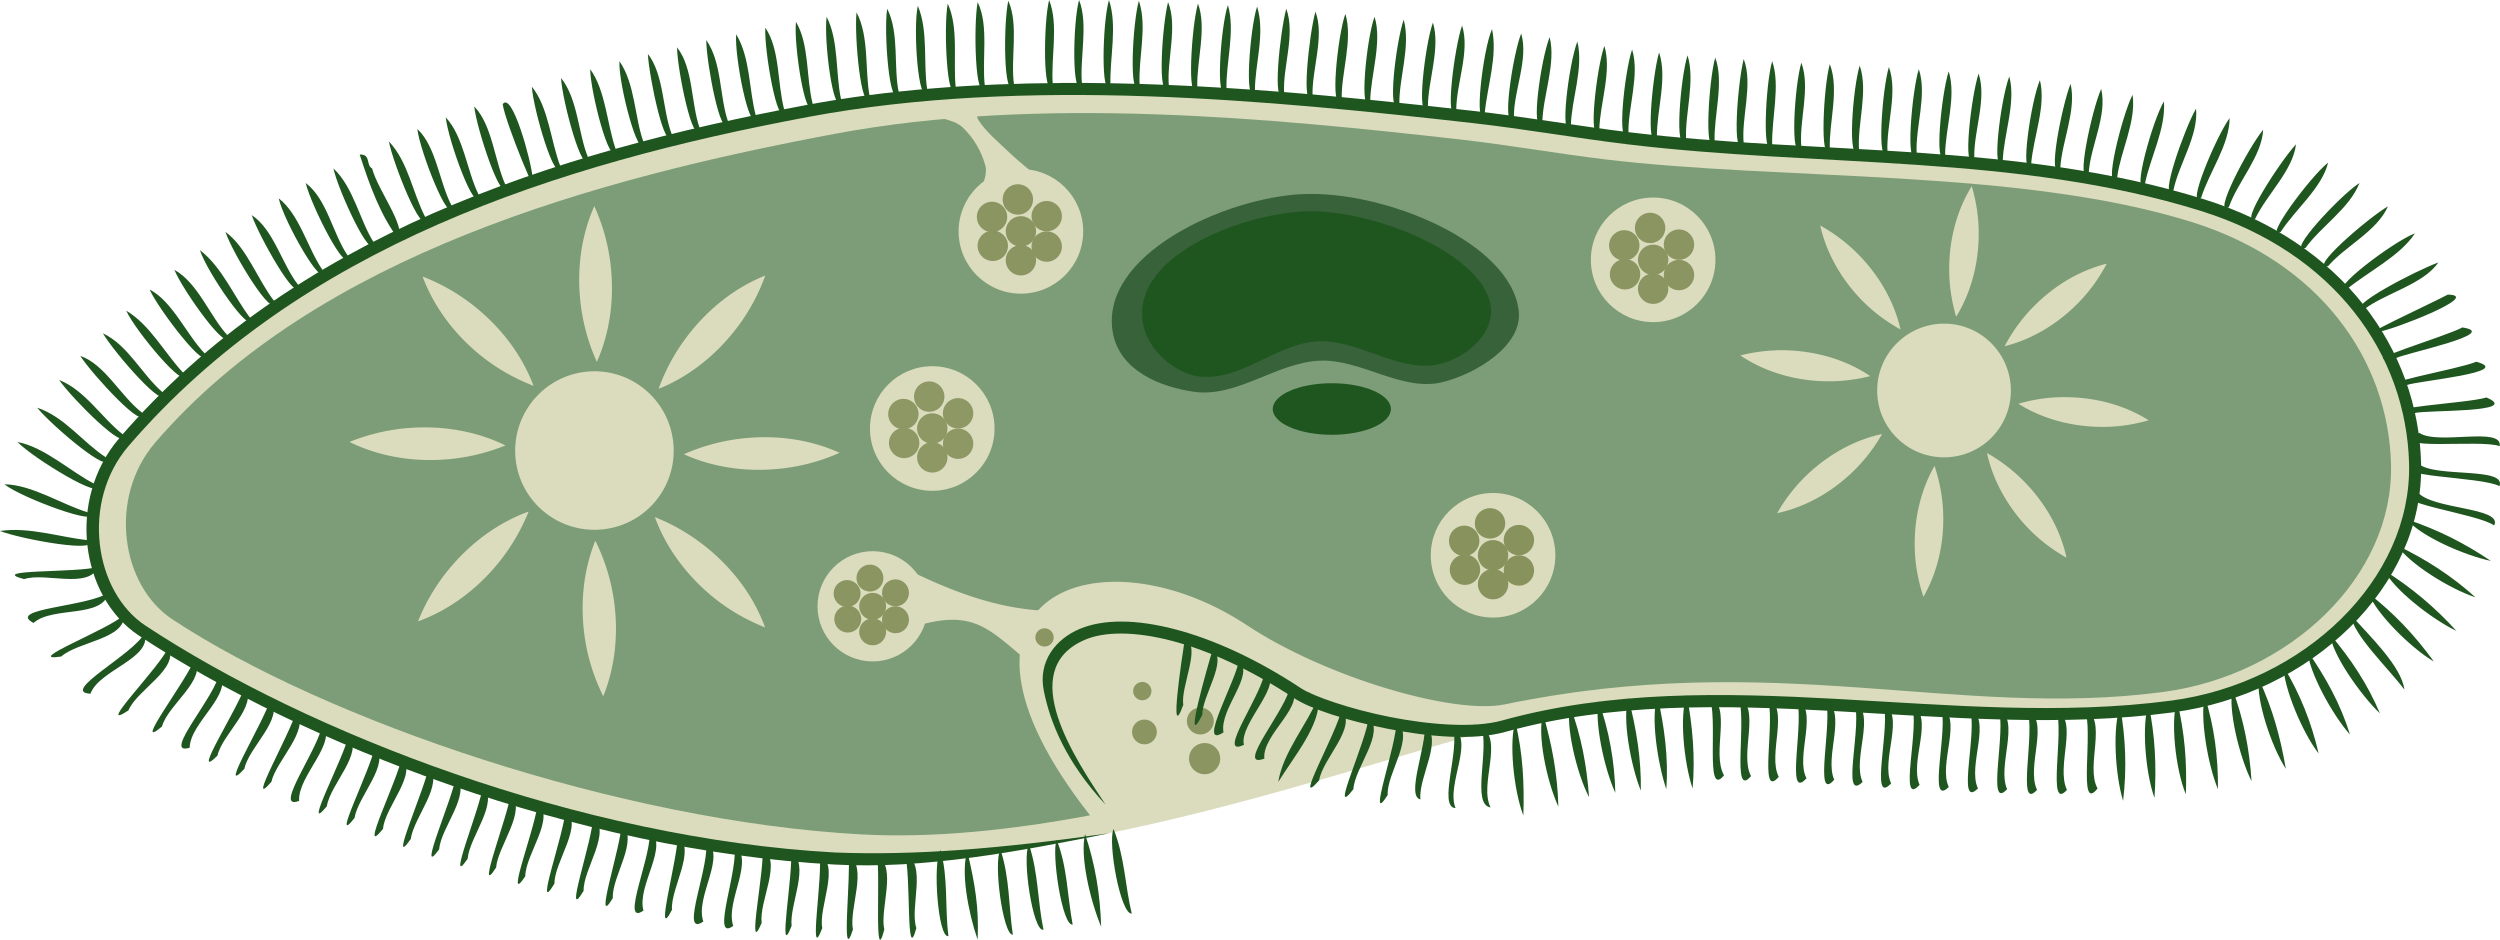 <?xml version="1.0"?>
<svg xmlns="http://www.w3.org/2000/svg" width="800" height="300.719" viewBox="0 0 800 300.719">
  <path d="M267.194 274.706c-82.393-4.5-169.452-38.428-221.701-72.928-17.556-11.592-21.936-41.554-5.834-60.288C94.986 77.122 177.288 50.687 258.443 35.502c69.776-13.056 148.81-5.282 212.95 1.944 16.58 1.869 33.026 4.805 49.591 6.807 61.228 7.398 124.904 3.025 183.779 21.392 43.682 13.628 67.143 46.973 68.066 82.652.993 38.387-34.553 72.076-77.79 77.79-70.724 9.346-145.18-12.746-213.923 6.32-57.637 15.986-141.342 46.261-213.922 42.299z" fill="#dbdcbd"/>
  <path d="M275.587 267.01c-77.235-4.218-171.485-36.51-220.463-68.85-16.457-10.865-20.564-38.952-5.47-56.513 51.864-60.339 141.655-84.632 217.73-98.867 65.407-12.238 139.493-4.951 199.618 1.823 15.543 1.751 30.959 4.503 46.487 6.38 57.395 6.936 132.643 2.836 187.832 20.053 40.948 12.775 62.94 44.033 63.805 77.478.93 35.984-32.39 67.564-72.92 72.92-66.296 8.76-124.276-13.956-210.74 3.98-16.091 3.337-57.048-8.529-82.438-25.33-46.734-30.925-105.894-10.133-50.22 60.823-25.038 4.683-50.045 7.368-73.221 6.102z" fill="#7c9d78"/>
  <path d="M548.94 83.148c0 11.009-8.925 19.933-19.934 19.933s-19.933-8.924-19.933-19.933c0-11.01 8.924-19.934 19.933-19.934 11.01 0 19.934 8.925 19.934 19.934z" fill="#dbdcbd"/>
  <path d="M533.866 83.148a4.86 4.86 0 11-9.72 0 4.86 4.86 0 019.72 0z" fill="#8b9561"/>
  <path d="M542.132 78.286a4.86 4.86 0 11-9.721 0 4.86 4.86 0 019.72 0z" fill="#8b9561"/>
  <path d="M542.132 88.01a4.86 4.86 0 11-9.721 0 4.86 4.86 0 019.72 0z" fill="#8b9561"/>
  <path d="M533.866 92.386a4.86 4.86 0 11-9.72 0 4.86 4.86 0 019.72 0z" fill="#8b9561"/>
  <path d="M524.872 87.766a4.86 4.86 0 11-9.721 0 4.86 4.86 0 019.72 0z" fill="#8b9561"/>
  <path d="M524.63 78.53a4.86 4.86 0 11-9.722 0 4.86 4.86 0 019.721 0z" fill="#8b9561"/>
  <path d="M532.894 72.938a4.86 4.86 0 11-9.72 0 4.86 4.86 0 019.72 0z" fill="#8b9561"/>
  <path d="M497.715 177.69c0 11.009-8.924 19.933-19.933 19.933-11.01 0-19.934-8.924-19.934-19.934 0-11.009 8.925-19.933 19.934-19.933s19.933 8.924 19.933 19.933z" fill="#dbdcbd"/>
  <path d="M482.643 177.69a4.86 4.86 0 11-9.721 0 4.86 4.86 0 019.72 0z" fill="#88925d"/>
  <path d="M490.908 172.827a4.86 4.86 0 11-9.721 0 4.86 4.86 0 019.72 0z" fill="#88925d"/>
  <path d="M490.908 182.55a4.86 4.86 0 11-9.721 0 4.86 4.86 0 019.72 0z" fill="#88925d"/>
  <path d="M482.643 186.926a4.86 4.86 0 11-9.721 0 4.86 4.86 0 019.72 0z" fill="#88925d"/>
  <path d="M473.647 182.308a4.86 4.86 0 11-9.72 0 4.86 4.86 0 019.72 0z" fill="#88925d"/>
  <path d="M473.405 173.07a4.86 4.86 0 11-9.721 0 4.86 4.86 0 019.72 0z" fill="#88925d"/>
  <path d="M481.67 167.48a4.86 4.86 0 11-9.721 0 4.86 4.86 0 019.72 0z" fill="#88925d"/>
  <path d="M318.259 137.122c0 11.01-8.925 19.934-19.934 19.934s-19.933-8.925-19.933-19.934 8.924-19.933 19.933-19.933c11.01 0 19.934 8.924 19.934 19.933z" fill="#dbdcbd"/>
  <path d="M303.186 137.122a4.86 4.86 0 11-9.721 0 4.86 4.86 0 019.72 0z" fill="#8d9864"/>
  <path d="M311.451 132.26a4.86 4.86 0 11-9.72 0 4.86 4.86 0 019.72 0z" fill="#8d9864"/>
  <path d="M311.451 141.984a4.86 4.86 0 11-9.72 0 4.86 4.86 0 019.72 0z" fill="#8d9864"/>
  <path d="M303.186 146.36a4.86 4.86 0 11-9.721 0 4.86 4.86 0 019.72 0z" fill="#8d9864"/>
  <path d="M294.192 141.74a4.86 4.86 0 11-9.721 0 4.86 4.86 0 019.72 0z" fill="#8d9864"/>
  <path d="M293.948 132.504a4.86 4.86 0 11-9.72 0 4.86 4.86 0 019.72 0z" fill="#8d9864"/>
  <path d="M302.213 126.912a4.86 4.86 0 11-9.72 0 4.86 4.86 0 019.72 0z" fill="#8d9864"/>
  <path d="M346.621 74.038c0 11.009-8.924 19.933-19.934 19.933-11.009 0-19.933-8.924-19.933-19.933 0-11.01 8.924-19.934 19.933-19.934 11.01 0 19.934 8.925 19.934 19.934z" fill="#dbdcbd"/>
  <path d="M331.548 74.038a4.86 4.86 0 11-9.72 0 4.86 4.86 0 019.72 0z" fill="#8b9561"/>
  <path d="M339.813 69.175a4.86 4.86 0 11-9.72 0 4.86 4.86 0 019.72 0z" fill="#8b9561"/>
  <path d="M339.813 78.9a4.86 4.86 0 11-9.72 0 4.86 4.86 0 019.72 0z" fill="#8b9561"/>
  <path d="M331.548 83.275a4.86 4.86 0 11-9.72 0 4.86 4.86 0 019.72 0z" fill="#8b9561"/>
  <path d="M322.554 78.656a4.86 4.86 0 11-9.721 0 4.86 4.86 0 019.72 0z" fill="#8b9561"/>
  <path d="M322.31 69.419a4.86 4.86 0 11-9.72 0 4.86 4.86 0 019.72 0z" fill="#8b9561"/>
  <path d="M330.576 63.828a4.86 4.86 0 11-9.721 0 4.86 4.86 0 019.72 0z" fill="#8b9561"/>
  <path d="M296.883 194.019c0 9.741-7.897 17.638-17.638 17.638-9.741 0-17.638-7.897-17.638-17.638 0-9.741 7.897-17.638 17.638-17.638 9.741 0 17.638 7.897 17.638 17.638z" fill="#dbdcbd"/>
  <path d="M283.546 194.019a4.3 4.3 0 11-8.601 0 4.3 4.3 0 018.601 0z" fill="#8b9561"/>
  <path d="M283.546 202.193a4.3 4.3 0 11-8.601 0 4.3 4.3 0 018.601 0z" fill="#8b9561"/>
  <path d="M275.587 198.105a4.3 4.3 0 11-8.601 0 4.3 4.3 0 018.601 0z" fill="#8b9561"/>
  <path d="M275.372 189.932a4.3 4.3 0 11-8.602 0 4.3 4.3 0 018.602 0z" fill="#8b9561"/>
  <path d="M282.685 184.985a4.3 4.3 0 11-8.601 0 4.3 4.3 0 018.601 0z" fill="#8b9561"/>
  <path d="M630.962 59.589c-4.503 7.236-7.219 16.464-7.219 26.532a53.49 53.49 0 002.226 15.22c4.504-7.236 7.219-16.522 7.219-26.591 0-5.358-.83-10.448-2.226-15.161zm-48.491 12.575c1.862 8.316 6.358 16.824 13.416 24.004 3.767 3.831 7.963 6.88 12.274 9.265-1.862-8.318-6.418-16.825-13.477-24.005a53.365 53.365 0 00-12.213-9.264zm91.688 12.212c-8.274 2.047-16.624 6.742-23.644 13.958a53.504 53.504 0 00-9.024 12.453c8.274-2.045 16.682-6.8 23.704-14.018 3.737-3.84 6.677-8.043 8.964-12.393zm-52.04 19.192c-11.816 0-21.419 9.603-21.419 21.418s9.603 21.358 21.418 21.358 21.358-9.543 21.358-21.358c0-11.815-9.543-21.418-21.358-21.418zm-53.907 8.543a54.077 54.077 0 00-11.31 1.624c7.054 4.784 16.171 7.847 26.23 8.242 5.37.21 10.568-.41 15.343-1.624-7.055-4.784-16.23-7.847-26.292-8.242a35.202 35.202 0 00-3.97 0zm92.892 14.98c-5.373-.074-10.488.74-15.221 2.106 7.203 4.557 16.462 7.327 26.53 7.4 5.36.075 10.44-.747 15.162-2.106-7.204-4.555-16.404-7.326-26.471-7.4zm-58.84 11.793c-8.338 1.769-16.927 6.256-24.185 13.235a53.25 53.25 0 00-9.385 12.093c8.337-1.77 16.868-6.198 24.125-13.176a53.584 53.584 0 009.446-12.152zm33.571 6.076c1.79 8.334 6.3 16.945 13.296 24.185 3.724 3.853 7.875 6.906 12.153 9.325-1.79-8.333-6.24-16.825-13.235-24.064a53.926 53.926 0 00-12.214-9.446zm-16.785 4.15c-4.25 7.39-6.667 16.771-6.317 26.834.187 5.355 1.21 10.38 2.767 15.04 4.25-7.388 6.667-16.71 6.318-26.772-.187-5.37-1.203-10.43-2.768-15.101z" fill="#dbdcbd"/>
  <path style="text-indent:0;text-align:start;line-height:normal;text-transform:none;block-progression:tb;marker:none;-inkscape-font-specification:Sans" d="M339.595 26.56c-27.583.164-55.207 2.115-81.52 7.039C176.753 48.815 93.952 75.32 38.18 140.207c-16.876 19.634-12.448 50.82 6.257 63.17 52.586 34.723 139.816 68.755 222.662 73.279 28.41 1.551 58.552-4.083 88.003-10.044-35.619 5.086-62.51 7.156-87.822 6.193-81.941-4.474-168.824-38.338-220.737-72.615-16.406-10.833-20.743-39.623-5.415-57.456 54.882-63.851 136.68-90.19 217.668-105.345 69.381-12.982 148.256-5.239 212.374 1.986 16.499 1.858 32.938 4.788 49.574 6.798 61.476 7.428 125.02 3.074 183.436 21.297 43.018 13.42 65.818 45.993 66.72 80.859.962 37.171-33.706 70.262-76.105 75.865-70.16 9.27-144.722-12.888-214.18 6.377-8.9 2.469-23.042 1.386-35.856-1.143s-24.607-6.662-28.457-9.205c-14.326-9.463-28.22-15.717-40.43-18.891-12.21-3.175-22.738-3.285-30.381-.075-7.643 3.225-13.331 10.354-11.491 19.673 1.968 9.968 6.92 22.73 19.793 36.579-9.484-14.348-29.015-42.956-6.798-52.702 6.37-2.795 16.215-2.802 27.915.239 11.7 3.042 25.264 9.147 39.286 18.41 5.107 3.373 16.719 7.156 29.84 9.746 13.123 2.59 27.469 3.833 37.603 1.023 68.029-18.87 142.348 3.163 213.637-6.257 44.076-5.825 80.499-40.112 79.475-79.716-.944-36.49-25.08-70.633-69.428-84.468-59.334-18.51-123.117-14.11-184.098-21.478-16.492-1.993-32.97-4.92-49.633-6.798-40.102-4.519-86.027-9.243-131.997-8.965z" font-weight="400" color="#000" fill="#1f561f" overflow="visible" font-family="Sans"/>
  <path d="M416.56 62.125c-24.907 1.253-64.519 19.392-60.507 44.006 2.054 12.599 15.415 17.752 26.128 19.251 13.68 1.914 26.42-9.431 40.223-9.97 13.253-.515 26.32 10.077 39.192 6.876 10.78-2.68 25.586-11.643 24.409-22.69-2.355-22.088-43.175-38.793-69.445-37.473z" fill="#38623a"/>
  <path d="M366.024 104.755c-5.508-22.127 30.649-36.405 51.911-37.129 22.616-.77 61.087 15.326 59.131 33.347-.858 7.91-10.008 14.641-17.876 15.814-12.604 1.88-24.747-8.208-37.474-7.563-12.924.658-24.228 12.38-37.128 11.345-8.103-.65-16.601-7.926-18.564-15.814zM445.094 130.883c0 4.557-8.465 8.25-18.908 8.25-10.443 0-18.908-3.693-18.908-8.25s8.465-8.251 18.908-8.251c10.443 0 18.908 3.694 18.908 8.25z" fill="#1f561f"/>
  <path d="M190.185 65.96c-4.134 9.222-5.849 20.497-4.239 32.325a63.474 63.474 0 005.05 17.526c4.134-9.222 5.839-20.566 4.229-32.395-.857-6.295-2.648-12.143-5.04-17.456zm-54.958 22.528c3.518 9.473 10.161 18.75 19.6 26.056 5.04 3.898 10.456 6.809 15.902 8.922-3.517-9.475-10.23-18.74-19.672-26.047a63.33 63.33 0 00-15.83-8.931zm109.67-.314c-9.393 3.727-18.45 10.579-25.544 20.18a63.403 63.403 0 00-8.61 16.073c9.393-3.727 18.51-10.658 25.606-20.259 3.776-5.11 6.558-10.518 8.549-15.994zm-58.069 30.87c-13.88 1.889-23.626 14.707-21.737 28.588 1.89 13.88 14.698 23.555 28.579 21.666 13.88-1.89 23.565-14.627 21.675-28.508-1.89-13.88-14.636-23.636-28.517-21.746zm-61.963 18.658a64.303 64.303 0 00-13.028 3.717c9.052 4.491 20.253 6.632 32.134 5.488a63.884 63.884 0 0017.764-4.362c-9.052-4.493-20.322-6.623-32.205-5.478-1.582.15-3.137.366-4.665.635zm111.526 2.743a63.307 63.307 0 00-17.545 4.908c9.193 4.2 20.513 5.976 32.354 4.45 6.3-.81 12.144-2.544 17.474-4.898-9.191-4.2-20.443-5.984-32.283-4.46zm-67.24 23.263c-9.513 3.412-18.886 10.058-26.296 19.418a63.185 63.185 0 00-9.093 15.708c9.512-3.412 18.827-9.979 26.236-19.338a63.559 63.559 0 009.154-15.788zm40.412 1.77c3.436 9.505 10.11 18.9 19.489 26.288 4.99 3.93 10.356 6.853 15.768 9.012-3.436-9.504-10.02-18.77-19.398-26.156a63.944 63.944 0 00-15.859-9.144zm-19.056 7.562c-3.812 9.36-5.15 20.767-3.13 32.533 1.076 6.262 3.082 12 5.657 17.228 3.81-9.36 5.159-20.698 3.14-32.463-1.079-6.278-3.081-12.06-5.667-17.298zM292.11 200.671c20.088-6.369 24.603 1.146 38.16 12.033 1.375.688 8.25-17.19 8.25-17.19-18.698.21-35.683-6.907-51.911-15.126" fill="#dbdcbd"/>
  <path d="M290.86 189.717a4.3 4.3 0 11-8.602 0 4.3 4.3 0 018.601 0z" fill="#8b9561"/>
  <path d="M290.86 198.32a4.3 4.3 0 11-8.602 0 4.3 4.3 0 018.601 0zM337.177 203.911a2.926 2.926 0 11-5.851 0 2.926 2.926 0 015.85 0zM368.461 221.1a2.926 2.926 0 11-5.851 0 2.926 2.926 0 015.851 0zM370.18 234.164a3.957 3.957 0 11-7.913 0 3.957 3.957 0 017.913 0zM390.464 242.76a4.988 4.988 0 11-9.977 0 4.988 4.988 0 019.977 0zM388.4 230.727a4.3 4.3 0 11-8.6 0 4.3 4.3 0 018.6 0z" fill="#8b9561"/>
  <path d="M298.297 36.858c3.266 1.317 7.245 1.528 9.798 3.953 3.428 3.255 5.995 7.639 7.22 12.204.783 2.92-1.031 5.96-1.547 8.939l18.049-5.5c-3.037-2.636-6.215-5.118-9.11-7.908-3.357-3.233-7.093-6.23-9.627-10.142-.904-1.395-.112-3.323-.172-4.985" fill="#dbdcbd"/>
  <path d="M335.726 0c-1.844 7.113-2.007 32.498 1.167 27.08-.695-8.731 1.984-18.974-1.167-27.08zm9.572 0c-2.026 7.207-2.34 32.534.938 26.85-.804-8.035 2.137-19.155-.938-26.85zm9.573 0c-2.144 7.175-2.62 32.592.47 27.083-.254-8.551 2.29-18.805-.47-27.083zm-32.22.232c-1.591 7.312-1.56 32.38 1.866 27.084-1.279-8.502 1.613-19.255-1.865-27.084zm41.792 0c-2.077 7.206-3.265 32.529.247 27.08-.508-8.947 2.566-18.524-.247-27.08zm-51.597.463c-1.4 7.543-.717 32.705 2.327 26.85-1.095-7.995 1.405-19.374-2.327-26.85zm60.936 0c-1.88 7.047-3.581 32.515.254 26.85-.74-8.043 2.912-19.25-.254-26.85zm-70.509.463c-1.399 7.55-.164 32.935 2.56 26.85-.896-8.597 1.026-19.08-2.56-26.85zm80.081 0c-2.077 7.024-3.626 32.66-.217 26.849-.283-8.38 3.148-19.065.217-26.849zm9.572.463c-2.375 6.89-4.096 33.051-.448 26.848-.27-8.166 2.913-18.629.448-26.848zm-99.224.232c-1.637 7.289.276 32.987 3.022 26.851-1.356-8.37.426-18.702-3.022-26.851zm108.563.231c-2.339 7.138-4.174 32.37-.688 27.08-.074-8.577 3.397-18.329.688-27.08zm-118.37.703c-1.16 7.355.782 33.005 3.727 26.85-1.775-8.07.246-19.068-3.726-26.85zm127.709 0c-2.016 7.479-4.66 32.336-.68 27.08-.553-8.18 3.704-18.854.68-27.08zM274.09 3.952c-.799 7.707 1.622 32.56 4.192 26.851-1.576-8.442-.075-19.045-4.192-26.85zm146.852-.231c-2.041 7.181-4.713 32.382-.93 26.849-.24-8.383 3.91-19.006.93-26.85zm9.573.702c-2.535 7.098-5.106 32.581-1.165 27.08-.201-8.078 3.666-18.928 1.165-27.08zm-165.997.934c-.976 7.704 2.27 32.475 4.666 26.62-1.887-8.377-.673-18.802-4.666-26.62zm175.336 0c-2.65 7.17-5.008 32.25-1.387 27.08.127-8.385 3.908-19.076 1.387-27.08zm9.339.934c-2.43 6.76-5.556 32.057-1.391 27.08-.172-8.388 3.686-18.534 1.39-27.08zm-194.481.694c-.809 7.185 3.172 32.804 5.381 26.384-2.19-8.384-1.018-19.016-5.381-26.384zm203.82.232c-2.583 7.244-5.47 32.128-1.615 27.081 0-8.508 4.132-18.935 1.614-27.081zm9.338.934c-2.49 7.06-5.673 32.351-1.865 27.08 0-8.602 4.46-18.745 1.865-27.08zm-222.963.702c-.449 7.175 4.07 32.67 6.078 26.386-2.305-8.59-1.298-19.27-6.078-26.386zm232.536.463c-2.995 6.777-5.85 32.523-2.323 26.846.817-8.666 4.184-18.308 2.323-26.846zm-241.875 1.631c-.568 7.366 4.434 32.27 6.314 26.153-2.274-8.582-1.713-18.533-6.314-26.153zm251.214-.231c-2.726 6.798-6.49 31.99-2.332 26.846-.127-8.434 4.76-18.668 2.332-26.846zm9.105 1.167c-2.828 6.968-6.29 31.854-2.34 27.08.232-8.519 4.438-18.737 2.34-27.08zm-269.892.926c.075 7.496 4.785 32.573 7.01 26.152-2.798-7.953-1.925-18.957-7.01-26.152zm278.764.47c-2.745 7.076-5.874 32.075-2.079 27.081.157-8.688 4.158-18.468 2.079-27.08zm-288.103 1.87c.083 7.44 5.27 32.31 7.258 25.913-2.856-8.101-1.973-19.145-7.258-25.912zm296.74-.47c-2.5 7.057-5.376 32.076-1.624 26.848.209-8.525 4.083-18.698 1.625-26.848zm8.873 1.167c-2.433 7.108-5.103 32.194-1.16 26.848-.246-8.017 3.697-18.844 1.16-26.848zm-314.951 1.405c.396 7.62 5.613 32.265 7.723 25.918-3.132-8.02-2.455-19.14-7.723-25.918zm323.59-.471c-2.164 7.304-4.44 32.268-.703 27.08-.075-8.66 3.446-18.904.702-27.08zm9.105.934c-2.235 6.756-4.404 32.683-.463 26.85-.396-8.34 3.008-18.67.463-26.85zm8.871.702c-2.075 7.036-3.628 32.641-.217 26.85-.254-8.44 3.116-18.906.217-26.85zm9.106.463c-1.877 7.161-3.976 32.748 0 27.083-.845-8.374 3.09-18.959 0-27.083zm-359.777.695c-.322 7.627 6.39 32.306 7.728 25.92-2.896-7.888-2.655-18.677-7.728-25.92zm368.882 0c-2.138 7.302-3.288 32.42 0 26.85-.246-8.347 2.71-19.2 0-26.85zm9.34.47c-2.16 7.057-3.808 32.483 0 27.082-.82-8.484 3.017-18.813 0-27.081zm9.104.464c-2.055 7.212-3.247 32.382 0 27.08-.299-8.448 3.136-18.909 0-27.08zm9.573.47c-2.256 7.168-4.101 32.255-.217 27.082-.605-8.476 3.047-18.865.217-27.081zm9.339.464c-2.227 7.375-3.92 32.314-.464 27.08-.388-8.69 3.406-19.023.464-27.08zm-415.577.695c0 7.146 6.46 32.07 8.18 25.685-2.792-7.899-3.178-18.765-8.18-25.685zm425.149 0c-2.207 6.848-4.423 32.881-.695 26.848-.411-8.393 3.439-18.694.695-26.848zm9.571.702c-2.325 6.965-4.779 31.849-1.148 26.846 0-8.532 3.678-18.613 1.148-26.846zm9.573.702c-2.387 6.917-5.34 32.877-1.398 26.847-.187-8.533 4.062-18.628 1.398-26.847zm-453.632 1.405c.359 7.35 7.154 32.17 8.653 25.445-3.17-7.645-3.228-18.71-8.653-25.445zm463.438-.47c-2.779 7.25-5.847 32.37-2.084 26.85.321-8.345 4.32-18.7 2.084-26.85zm9.806 1.167c-2.9 6.657-6.506 31.968-2.809 26.846.732-8.922 4.856-18.485 2.809-26.846zm9.805 1.167c-2.813 7.063-7.652 31.84-3.275 26.848.478-8.411 5.245-18.441 3.275-26.848zm-492.388.934c.478 7.466 7.651 31.612 9.116 25.446-3.01-7.74-3.775-18.974-9.116-25.446zm502.194.702c-3.075 6.874-8.375 31.956-3.975 26.618.582-8.403 5.966-18.117 3.975-26.618zm-511.531 4.905c.908 6.062 12.574 34.488 9.574 23.527-.336-5.05-6.56-27.967-9.574-23.527zm521.57-3.04c-3.376 6.586-9.618 31.754-4.924 26.379 1.027-8.213 6.146-17.716 4.924-26.378zm10.04 2.101c-3.779 6.427-10.42 30.7-6.086 26.384 1.702-8.413 6.727-17.533 6.085-26.384zM151.751 34.05c.774 7.31 8.987 31.75 10.045 25.212-3.585-7.818-4.188-19.132-10.045-25.212zm550.99.694c-3.662 6.256-12.107 30.205-7.25 26.15 1.699-8.309 8.076-17.5 7.25-26.15zm-560.096 2.804c.74 7.472 9.706 31.759 10.52 24.747-3.818-7.723-4.691-18.4-10.52-24.747zm570.835.232c-4.352 5.938-14.138 29.383-9.105 25.45 2.557-8.096 9.056-16.888 9.105-25.45zM133.54 41.28c.893 7.37 10.374 31.136 10.98 24.515-3.952-7.42-4.889-18.9-10.98-24.515zm590.68.232c-4.793 5.758-16.51 28.194-10.972 24.747 2.727-7.965 10.53-16.223 10.971-24.747zm-599.785 3.736c1.33 7.052 10.842 30.783 11.678 24.278-4.12-7.862-5.432-17.703-11.678-24.278zm610.29.933c-5.218 5.613-18.462 26.259-13.063 23.817 3.722-7.787 12.039-15.38 13.063-23.817zM115.097 49.45c3.18 9.895 6.777 19.748 12.606 27.319 1.9-5.02-6.698-15.685-8.64-22.882-2.03-1.002-.253-4.594-3.966-4.437zM745 52.018c-5.97 4.78-20.983 25.224-15.169 22.187 4.512-7.04 13.24-14.099 15.169-22.187zm-638.307 1.87c1.525 7.101 12.35 30.463 12.84 23.58-4.482-7.068-6.367-17.535-12.84-23.58zm-8.872 4.669c1.853 7.545 13.197 29.682 13.537 23.347-4.883-6.98-6.63-18.147-13.537-23.347zm657.218 0c-6.307 4.033-23.754 22.94-17.282 20.79 4.972-6.909 14.109-12.642 17.282-20.79zM89.182 63.459c1.688 7.563 14.502 29.656 14 22.88-4.65-6.667-7.322-17.743-14-22.88zm674.962 2.569c-6.382 3.722-25.707 20.386-19.151 19.142 5.39-6.339 15.758-11.25 19.151-19.142zm-683.6 2.801c2.392 6.983 14.92 29.057 14.932 22.413-5.203-6.514-7.868-17.784-14.932-22.413zm-8.405 5.37c2.446 7.246 15.547 28.428 15.63 22.18-5.257-6.664-8.74-17.158-15.63-22.18zm700.643.464c-7.126 2.738-28.051 18.677-21.906 17.96 6.824-5.649 17.176-10.659 21.906-17.96zm-708.815 5.37c2.278 7.152 16.682 27.805 16.096 21.712-5.308-6.976-8.934-16.206-16.096-21.712zM780.253 84c-7.07 2.537-30.305 14.63-23.802 15.035 6.686-5.16 19.066-8.04 23.802-15.035zM55.795 86.337c2.89 6.983 17.554 27.2 17.04 21.011-5.602-6.043-9.507-16.85-17.04-21.011zm-7.937 6.303c3.229 6.962 18.746 26.877 17.737 20.55-5.912-6.064-10.348-16.758-17.737-20.55zm735.43 1.634c-5.15 2.808-32.041 15.021-21.593 11.733 2.607 0 33.244-11.566 21.593-11.733zM40.387 99.411c3.045 6.73 19.732 26.307 18.207 19.85-5.995-6.378-10.57-15.32-18.207-19.85zm747.57 5.37c-5.528 3.013-36.22 11.918-21.344 9.864 2.92-1.624 34.038-7.945 21.344-9.864zm-755.041 1.865c3.777 6.44 20.536 25.436 19.147 18.92-6.644-5.702-11.044-15.095-19.147-18.92zm-7.238 7.237c4.14 6.346 21.21 24.7 19.846 18.218-6.794-5.148-11.978-15.571-19.846-18.218zm766.716 1.868c-5.439 2.426-37.105 7.768-22.113 7.435 3.568-1.335 34.586-4.074 22.113-7.435zm-773.486 5.837c4.326 6.157 21.818 23.584 20.544 17.518-6.759-5.164-12.206-14.275-20.544-17.518zm776.754 5.603c-5.733 1.865-37.992 3.431-22.983 4.991 3.528-1.053 34.647 0 22.983-4.99zm-783.76 3.27c4.878 6.012 24.421 22.369 21.95 15.868-7.204-4.65-13.236-12.991-21.95-15.869zm762.236 8.033c-10.99 6.18 19.693 1.96 25.763 4.287 1.06-6.476-19.901-.202-25.763-4.287zM5.6 141.434c5.095 5.306 28.249 19.234 24.865 13.531-7.717-3.88-16.046-11.836-24.865-13.531zm768.317 6.963c-12.318 4.283 20.492 4.026 25.906 7.189 2.422-6.32-20.702-2.596-25.906-7.189zM1.396 154.974c5.74 4.514 31.583 13.833 26.79 8.999-8.234-2.433-17.977-8.907-26.79-8.999zm772.218 2.432c-12.467 3.126 19.431 6.847 24.505 10.76 3.034-5.915-20.224-5.051-24.505-10.76zm-3.4 8.775c4.142 5.268 18.245 11.5 26.849 13.308-8.715-5.868-16.998-9.978-26.85-13.308zM0 169.916c7.094 2.758 32.906 7.292 28.07 2.92-8.34-.812-18.878-4.342-28.07-2.92zm767.179 4.67c3.57 5.643 16.65 13.83 24.986 16.564-7.727-6.939-15.611-12.018-24.986-16.564zm-735.665 6.77c-6.327 2.058-36.124.68-23.813 3.964 6.841-2.272 20.548 3.37 23.813-3.963zm731.462 1.168c2.881 5.861 14.898 15.449 23.1 19.382-7.091-7.795-14.433-13.88-23.1-19.382zm-728.192 7.004c-5.873 4.623-33.103 5.125-24.052 9.82 6.153-5.508 22.247-1.305 24.052-9.82zm723.29.47c2.015 5.934 13.262 17.308 20.77 21.701-6.12-8.458-12.893-15.583-20.77-21.7zm-718.388 6.77c-4.637 4.582-32.93 15.312-20.083 13.315 5.479-4.836 20.516-5.542 20.083-13.314zm712.55 0c.74 6.444 11.942 16.93 17.156 23.897-.851-7.332-11.104-17.19-17.155-23.896zm-706.013 5.837c-3.229 6.651-27.291 18.94-17.265 19.38 2.775-7.667 19.885-11.288 17.265-19.38zm699.477.47c.35 5.948 9.554 19.156 15.875 25.218-3.93-9.39-9.35-17.476-15.875-25.217zm-366.548 1.4c-.831 5.356-5.332 34.542-.486 21.012-.998-5.543 6.004-19.148.486-21.011zm-325.225 2.57c-2.538 6.251-24.024 27.672-12.833 20.299 2.723-6.62 16.337-13.275 12.833-20.3zm334.096.933c-1.574 5.163-9.735 33.533-3.284 20.776-.15-5.914 8.284-17.617 3.284-20.776zm350.439.463c.313 6.345 7.786 20.198 13.537 26.619-3.048-9.819-7.763-18.293-13.537-26.619zm-676.13 2.335c-2.322 6.616-20.565 30.235-10.5 21.714 1.996-7.138 14.4-14.874 10.5-21.714zm334.096.463c-.53 5.974-13.728 28.901-4.909 23.12-1.37-7.605 10.283-18.364 4.91-23.12zm334.33 2.102c-.075 6.258 5.837 20.887 11.208 27.787-2.313-9.94-5.936-19.07-11.208-27.787zm-326.158 1.4c.202 6.222-15.995 28.184-6.536 23.585-1.76-6.7 13.66-20.107 6.536-23.585zm-334.329.232c-.65 7.18-18.926 27.196-9.57 24.29.12-8.163 14.112-16.888 9.57-24.29zm652.549 2.334c-.88 6.545 3.886 21.31 8.644 28.717-1.753-10.229-4.216-19.187-8.644-28.717zm-644.378 2.101c-1.782 6.455-17.993 31.46-8.87 22.418 1.53-6.986 13.101-15.765 8.87-22.418zm334.33 0c-.217 6.561-18.085 27.046-8.175 23.353-.836-7.922 14.128-17.37 8.174-23.353zm301.643 1.168c-1.509 6.088 2.068 21.323 6.077 29.417-.65-10.332-2.592-19.968-6.077-29.417zm-174.636 1.868c-2.446 6.123-.943 21.628 1.853 29.884.87-10.02 0-19.942-1.853-29.884zm7.004 0c3.358 6.517-1.519 33.432 4.898 25.683-4.158-7.483 2.912-22.036-4.898-25.683zm9.339.231c3.215 6.696-2.339 33.455 4.203 25.681-3.862-7.333 3.472-21.93-4.203-25.68zm-25.682.232c-2.366 5.972 0 21.428 2.78 29.65.732-10.14-.612-19.74-2.78-29.65zm35.02 0c3.065 6.564-3.029 33.658 3.74 25.681-3.743-7.288 3.814-21.945-3.74-25.681zm140.083 0c-1.639 6.332.881 21.662 4.207 29.65.074-10.217-1.142-19.907-4.207-29.65zm-283.667.231c-3.639 8.753-11.325 17.548-12.832 27.084 4.988-8.089 13.952-18.657 12.832-27.084zm152.924 0c2.954 7.194-3.782 33.72 3.276 25.916-3.754-7.293 4.245-21.581-3.276-25.916zm-53.699.232c-2.136 6.293.795 21.795 3.965 29.644.164-10.189-1.412-19.675-3.965-29.644zm-434.488.232c-1.787 6.644-17.41 32.176-8.408 22.412 1.403-7.007 12.862-15.943 8.408-22.412zm497.525 0c2.6 6.582-4.064 33.855 2.806 25.914-3.253-7.573 4.304-21.26-2.806-25.914zm-72.61.702c-1.308 6.559 1.668 21.268 5.384 29.417-.247-10.06-1.982-19.924-5.383-29.417zm81.716 0c3.025 6.987-4.47 32.961 2.799 25.915-3.496-7.434 4.647-22.064-2.799-25.915zm103.427 0c-2.143 5.928-.575 21.745 2.8 29.884.395-10.42-.397-19.835-2.8-29.884zm-94.088.463c2.69 6.77-4.57 33.608 2.574 25.914-3.495-7.457 4.75-21.633-2.574-25.914zm9.105.463c2.936 6.865-4.493 33.735 2.579 25.915-3.374-7.732 5.002-21.558-2.58-25.915zm75.878.232c-2.26 5.841-1.138 21.451 1.859 29.884.717-10.141.172-20.125-1.86-29.884zm-185.142.463c-1.491 5.912 1.974 21.309 6.078 29.19-.733-10.2-2.555-19.83-6.078-29.19zm118.603 0c2.71 6.906-4.488 32.896 2.58 25.916-3.511-7.41 4.764-22.04-2.58-25.916zm57.433.232c-2.461 6.239-1.69 21.516.927 30.115 1.225-10.256.832-19.93-.927-30.115zm-48.328.231c3.185 6.484-4.414 33.061 2.812 25.915-3.521-7.453 4.862-22.108-2.812-25.915zm9.338.232c2.725 6.916-4.027 33.262 2.811 25.914-3.341-7.46 4.489-22.008-2.81-25.914zm27.55 0c3.162 6.799-2.42 34.097 4.203 25.682-4.04-7.18 3.493-21.97-4.202-25.682zm-237.673.231c-1.338 7.305-16.12 32.955-7.234 22.884 1.187-7.2 12.317-16.82 7.234-22.884zm219.23 0c3.058 6.57-3.593 33.338 3.274 25.914-3.637-7.667 4.415-22.126-3.275-25.914zm9.338 0c2.867 6.72-3.136 33.33 3.508 25.914-3.673-7.775 3.95-21.946-3.508-25.914zm-563.13.703c-1.499 6.507-16.55 32.563-7.945 22.644 1.482-6.735 12.638-16.78 7.945-22.644zm399 .934c-1.979 6.363 1.168 21.516 4.9 29.65-.284-10.452-2.061-19.852-4.9-29.65zm-55.799.702c-.194 6.936-13.141 34.133-4.905 23.35.493-7.2 10.352-17.876 4.905-23.35zm8.872 1.4c.329 7.259-9.859 35.029-2.8 23.818-.373-7.102 8.987-18.685 2.8-23.818zm38.056.47c-2.06 5.92-.62 21.71 2.564 29.885.321-10.359-.15-19.877-2.564-29.884zm-381.724.232c-.381 7.247-16.323 28.45-7.473 24.981-.478-8.125 12.519-18.432 7.473-24.98zm352.774.703c.425 6.988-6.074 22.877-1.429 23.816-.71-7.282 7.518-19.208 1.429-23.816zm17.976.463c2.828 6.902-3.22 25.067 3.044 25.915-3.787-7.379 4.336-21.594-3.044-25.915zm-9.105.231c2.555 6.84-4.858 25.578.942 25.913-3.134-7.656 6.313-21.688-.942-25.913zm-353.24 2.426c-1.124 6.514-15.352 33.054-7.001 22.882 1.077-7.103 11.99-17.061 7-22.882zm8.405 3.503c-.926 6.764-14.613 33.458-6.536 23.115 1.117-7.13 11.716-17.307 6.536-23.115zm8.638 3.501c-1.122 6.95-14.373 33.494-6.07 23.113.613-7.177 11.247-17.435 6.07-23.113zm8.639 3.036c-1.105 6.79-13.412 34.176-5.841 23.347 1.05-7.244 10.75-17.421 5.84-23.347zm8.638 3.268c-.806 6.417-12.956 33.85-5.375 23.348.523-7.053 10.513-17.706 5.375-23.348zm8.638 2.801c-.448 6.359-12.158 34.24-4.91 23.581.575-7.085 10.26-17.979 4.91-23.58zm8.872 2.802c-.753 6.805-11.603 34.375-4.665 23.58.493-6.796 10.079-18.258 4.665-23.58zm8.64 2.568c-.076 6.59-11.107 34.618-3.98 23.814.09-7.216 9.822-18.545 3.98-23.814zm8.87 2.569c-.097 6.728-10.453 35.17-3.505 23.58-.097-6.96 9.63-19.084 3.505-23.58zm8.873 2.1c.074 6.908-9.958 35.325-3.05 23.815-.2-7.017 9.2-18.864 3.05-23.814zm166.52 4.015c-1.908 4.273 2.207 27.33 5.837 27.079-2.187-9.02-2.21-18.088-5.837-27.079zm-157.415-1.915c.074 6.812-9.424 35.013-2.818 24.048-.322-7.211 8.595-18.525 2.818-24.048zm148.31 3.548c-1.646 6.737 1.374 20.51 5.146 29.648-.306-10.407-1.915-20.066-5.146-29.648zm-139.438-1.444c1.502 6.822-9.75 31.391-1.882 25.915-2.218-8.124 8.6-20.822 1.882-25.915zm130.333 3.314c-1.73 4.118 1.771 27.703 5.136 27.081-1.703-8.83-1.675-18.661-5.136-27.08zm-121.228-1.683c.24 6.748-7.892 35.73-1.858 24.048-.501-7.04 7.96-19.154 1.858-24.048zm112.356 3.08c-2.313 4.157 1.333 28.313 4.668 27.32-1.935-9.359-1.604-18.113-4.668-27.32zm-103.485-1.444c2.112 6.931-8.8 31.759-.694 26.149-2.826-8.018 7.914-21.217.694-26.149zm94.38 3.08c-2.343 4.15.826 27.468 3.964 27.315-1.337-9.087-.97-18.18-3.965-27.315zm-85.274-1.683c1.995 7.035-7.77 31.688-.231 26.149-2.7-7.967 7.291-21.085.231-26.149zm74.682 2.354c-2.15 6.152.187 19.156 3.286 28.23.493-10.422-.929-18.198-3.286-28.23zm-65.576-1.18c.91 6.356-5.417 36.225-.247 24.046-.859-7.262 6.81-19.648.247-24.047zm56.967.701c-2.537 3.72-.829 28.339 2.56 27.548-1.197-9.09 0-18.758-2.56-27.548zm-47.862.232c.97 6.6-4.559 36.414.231 24.047-.732-7.097 6.174-19.583-.231-24.047zm9.105.934c1.35 6.338-3.815 36.43.946 23.813-1.291-6.824 5.938-20-.946-23.813zm27.316 0c2.184 6.06.27 36.58 3.736 23.813-2.25-6.68 3.668-20.659-3.736-23.813zm-17.977.463c.845 6.494-2.556 36.29 1.412 23.815-1.312-6.823 4.948-20.03-1.412-23.815zm9.105 0c1.184 6.508-1.045 36.993 2.346 23.815-1.52-6.71 4.264-20.014-2.346-23.815z" style="text-align:end;-inkscape-font-specification:Arial Unicode MS Bold" font-size="4" font-weight="700" letter-spacing="-2.77" text-anchor="end" fill="#1f561f" font-family="Arial Unicode MS"/>
</svg>

